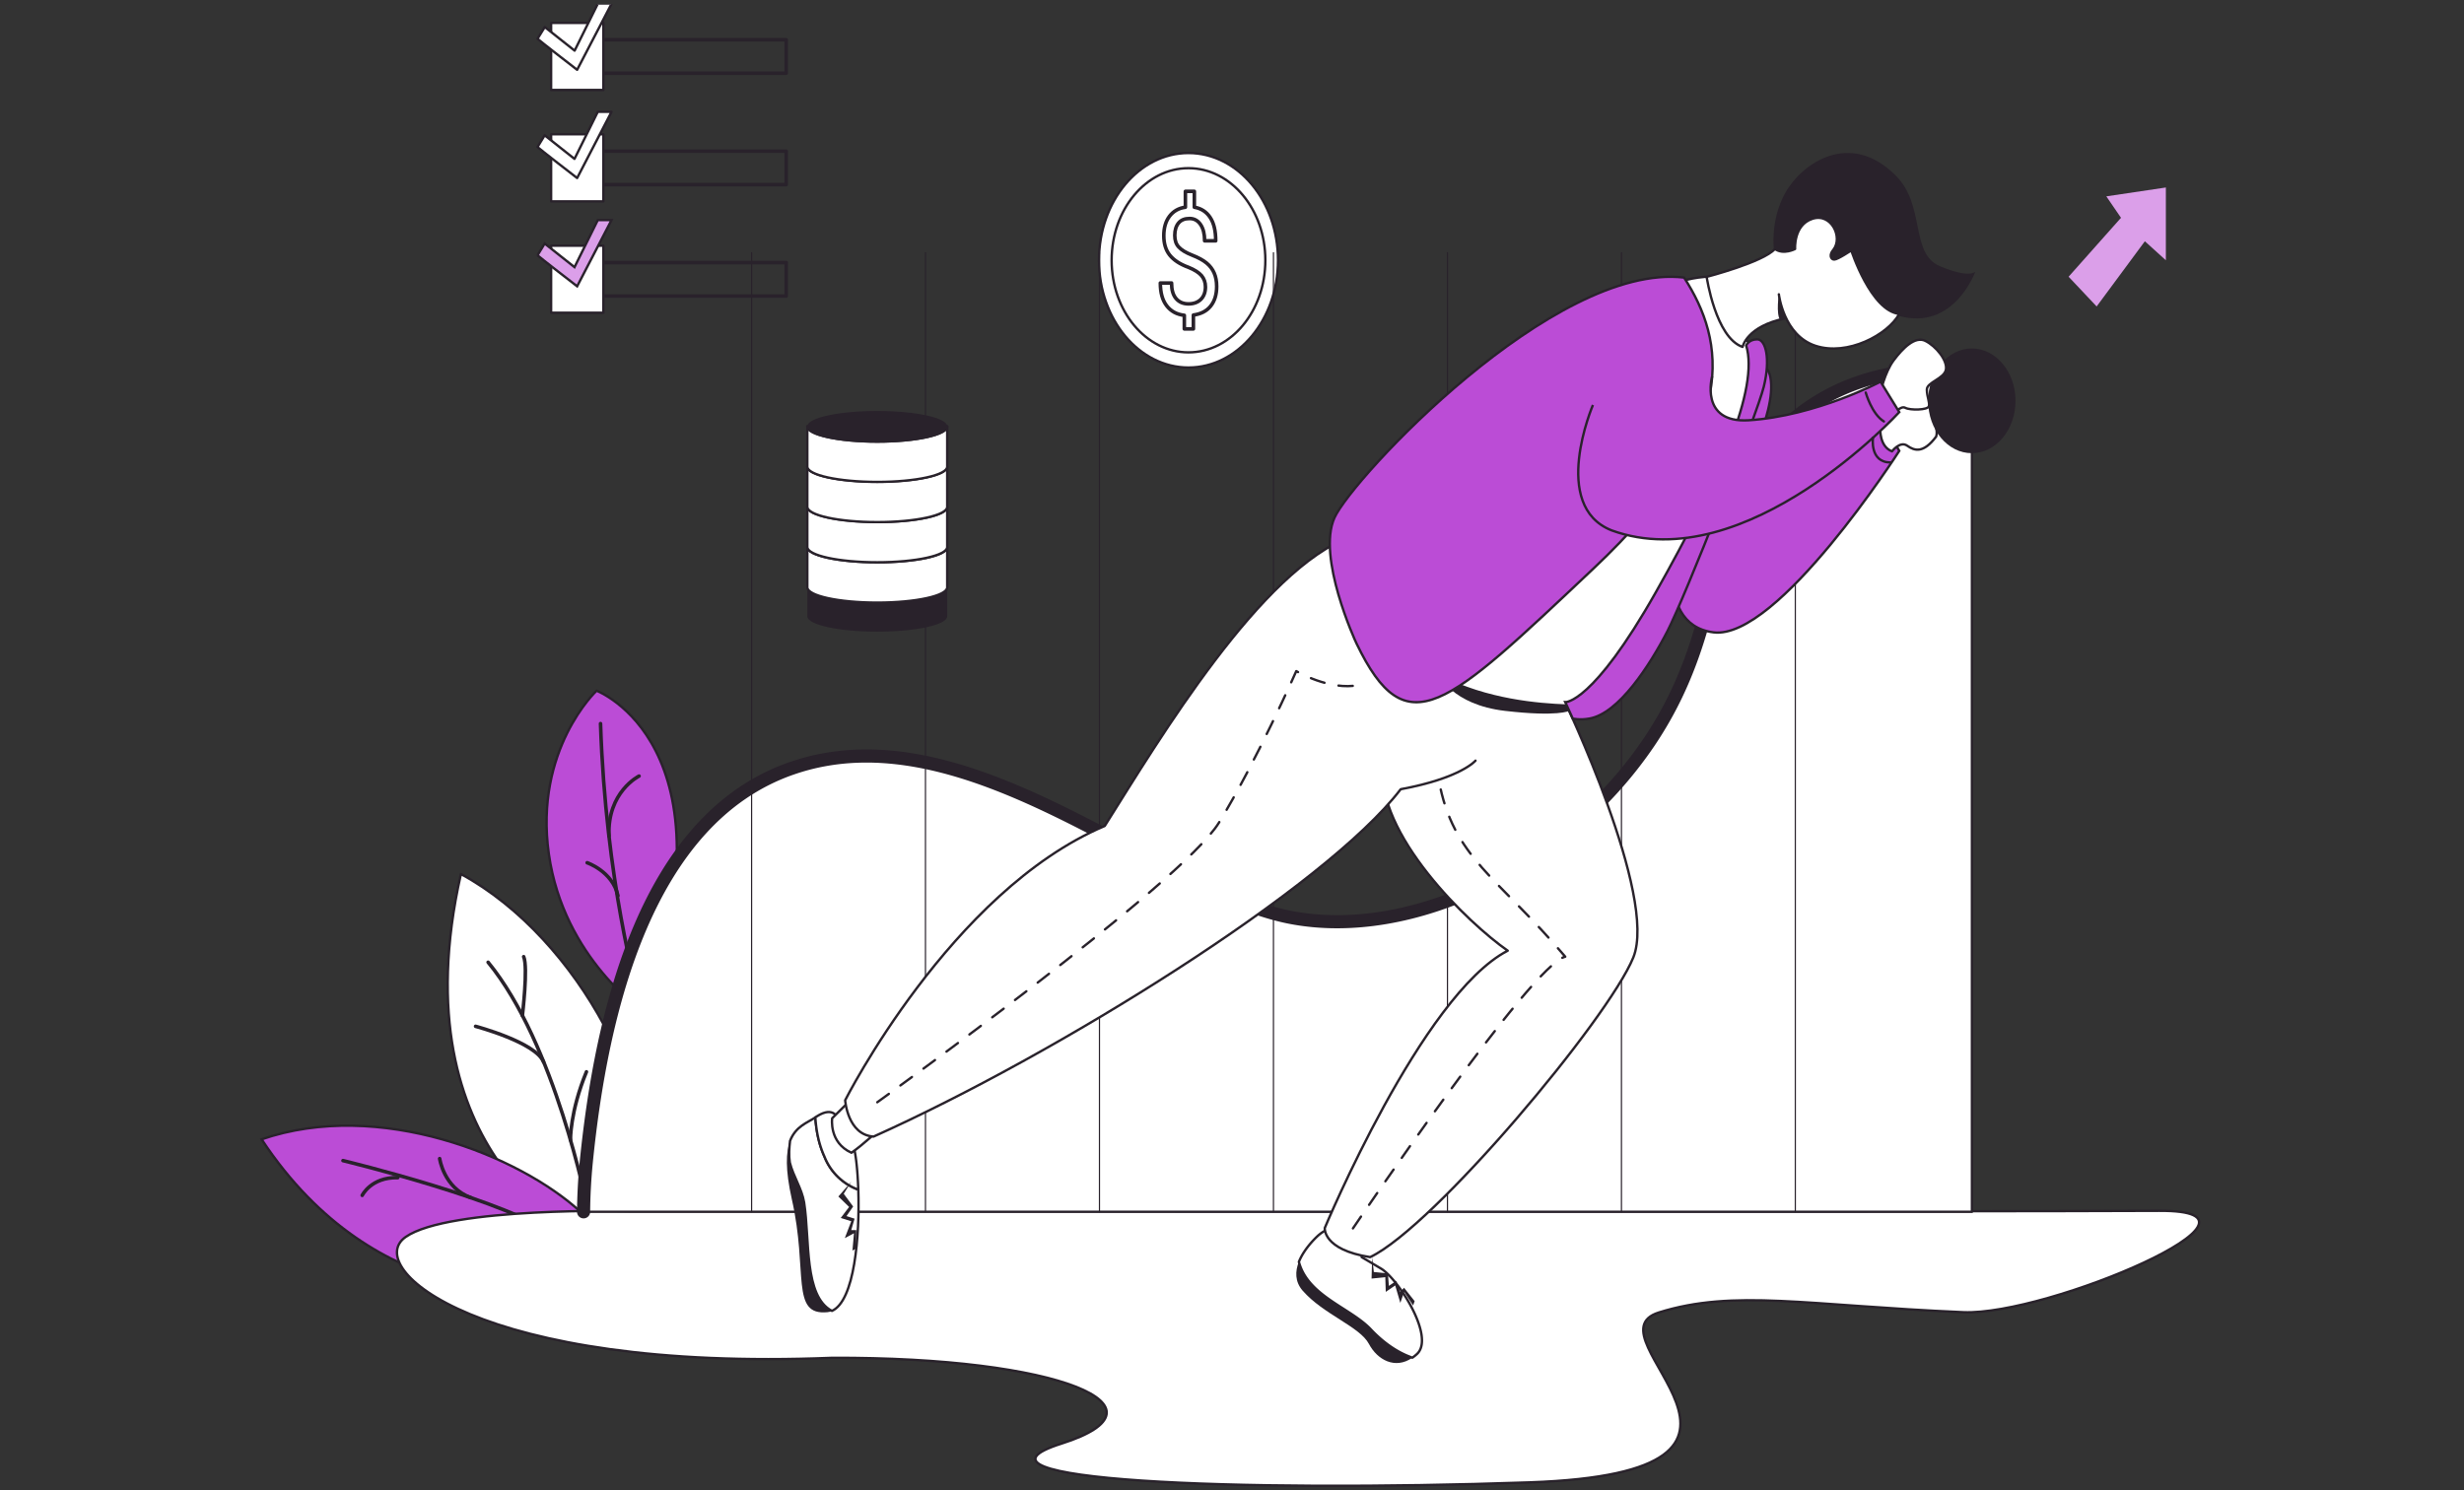 <svg xmlns="http://www.w3.org/2000/svg" width="405" height="245" fill="none"><rect width="100%" height="100%" fill="#333333" stroke="none"/><g clip-path="url(#a)"><path fill="#fff" stroke="#29222B" stroke-linecap="round" stroke-linejoin="round" stroke-miterlimit="10" stroke-width=".392" d="M195.35 60.418c8.125 0 14.711-7.894 14.711-17.631s-6.586-17.631-14.711-17.631-14.711 7.894-14.711 17.63c0 9.738 6.586 17.632 14.711 17.632Z"/><path fill="#fff" stroke="#29222B" stroke-linecap="round" stroke-linejoin="round" stroke-miterlimit="10" stroke-width=".392" d="M195.35 57.926c6.976 0 12.632-6.778 12.632-15.139s-5.656-15.14-12.632-15.14c-6.977 0-12.632 6.779-12.632 15.14s5.655 15.14 12.632 15.14Z"/><path fill="#fff" stroke="#29222B" stroke-linecap="round" stroke-linejoin="round" stroke-miterlimit="10" stroke-width=".588" d="M198.135 47.16c0-.729-.216-1.34-.647-1.857-.432-.494-1.157-.964-2.158-1.364-1.412-.517-2.432-1.199-3.079-2.021-.648-.823-.961-1.881-.961-3.174s.313-2.374.941-3.197c.628-.823 1.51-1.34 2.609-1.481v-2.61h1.471v2.61c1.118.188 1.981.752 2.589 1.669.628.94.922 2.21.922 3.855h-1.824c0-1.128-.216-2.021-.667-2.68-.451-.658-1.04-.987-1.805-.987-.784 0-1.392.235-1.804.729-.412.493-.628 1.175-.628 2.045 0 .823.216 1.458.667 1.928.432.47 1.157.917 2.177 1.316 1.02.4 1.805.823 2.374 1.293.569.47.98 1.011 1.255 1.646.275.634.412 1.363.412 2.21 0 1.34-.333 2.42-1 3.244-.667.822-1.609 1.293-2.825 1.457v2.28h-1.491v-2.233c-1.235-.14-2.197-.658-2.903-1.575-.706-.917-1.039-2.163-1.039-3.738h1.844c0 1.105.235 1.952.725 2.54.491.587 1.177.893 2.06.893.863 0 1.549-.26 2.04-.753.49-.493.745-1.175.745-2.045Z"/><path fill="#BB4CD6" stroke="#29222B" stroke-miterlimit="10" stroke-width=".392" d="M105.964 166.463s-13.319-8.862-15.75-26.07c-2.433-17.208 7.845-26.846 7.845-26.846s23.362 8.909 7.905 52.916Z"/><path stroke="#29222B" stroke-linecap="round" stroke-linejoin="round" stroke-miterlimit="10" stroke-width=".588" d="M104.788 163.242s-5.237-18.43-6.081-44.289"/><path stroke="#29222B" stroke-linecap="round" stroke-linejoin="round" stroke-miterlimit="10" stroke-width=".588" d="M96.51 141.828s4.158 1.41 5.06 5.407M105.042 127.58s-5.256 2.586-4.943 9.85"/><path fill="#fff" stroke="#29222B" stroke-linecap="round" stroke-linejoin="round" stroke-miterlimit="10" stroke-width=".392" d="M96.373 203.747s-31.13-13.4-20.615-60.064c19.654 10.696 33.228 37.825 29.795 53.693-4.002 5.783-9.18 6.371-9.18 6.371Z"/><path stroke="#29222B" stroke-linecap="round" stroke-linejoin="round" stroke-miterlimit="10" stroke-width=".588" d="M96.49 198.27s-5.217-26.658-16.26-40.081"/><path stroke="#29222B" stroke-linecap="round" stroke-linejoin="round" stroke-miterlimit="10" stroke-width=".588" d="M93.764 187.432s-.079-4.678 2.628-11.237M78.17 168.72s9.925 2.633 11.18 5.877M85.86 166.956s.96-7.945.215-9.685"/><path fill="#BB4CD6" stroke="#29222B" stroke-miterlimit="10" stroke-width=".392" d="M89.782 211.953S62.105 216.255 43 187.292c19.301-6.629 42.408 2.68 52.47 11.966-.157 8.275-5.688 12.695-5.688 12.695Z"/><path stroke="#29222B" stroke-linecap="round" stroke-linejoin="round" stroke-miterlimit="10" stroke-width=".588" d="M56.377 190.794s27.873 6.724 34.993 12.554"/><path stroke="#29222B" stroke-linecap="round" stroke-linejoin="round" stroke-miterlimit="10" stroke-width=".588" d="M59.535 196.508s1.452-3.009 5.845-2.915M72.266 190.466s.666 4.796 5.12 6.418"/><path fill="#fff" stroke="#29222B" stroke-linecap="round" stroke-linejoin="round" stroke-miterlimit="10" stroke-width=".392" d="M103.453 199.094s-29.638-.729-36.778 4.255c-7.14 4.984 11.946 22.192 70.085 19.864 37.445-.141 56.746 8.064 37.72 14.105-19.027 6.042 28.52 8.04 76.91 6.371 48.391-1.669 8.827-24.025 21.263-27.928 12.416-3.879 24.323-1.152 50.058-.047 13.848.588 54.53-16.785 32.168-16.667-22.38.165-251.426.047-251.426.047Z"/><path fill="#fff" stroke="#29222B" stroke-linecap="round" stroke-linejoin="round" stroke-miterlimit="10" stroke-width=".392" d="M96.274 191.122c2.49-24.872 9.866-56.514 33.757-64.812 28.834-10.014 59.807 20.1 81.874 24.472 20.007 3.949 45.153-8.228 59.041-28.75 14.28-21.134 8.101-39.823 23.577-52.988 9.69-8.251 21.42-8.839 29.599-8.157v138.322H95.862c-.02-1.881.078-4.702.412-8.087Z"/><path stroke="#29222B" stroke-linecap="round" stroke-linejoin="round" stroke-miterlimit="10" stroke-width=".196" d="M123.538 41.54v157.67M152.117 41.54v157.67M180.716 41.54v157.67M209.315 41.54v157.67M237.914 41.54v157.67M266.513 41.54v157.67M295.092 41.54v157.67"/><path stroke="#29222B" stroke-linecap="round" stroke-linejoin="round" stroke-miterlimit="10" stroke-width="2.158" d="M95.922 199.211a92.79 92.79 0 0 1 .431-8.087c2.492-24.872 9.867-56.514 33.758-64.812 28.834-10.014 59.806 20.1 81.873 24.472 20.008 3.949 45.154-8.228 59.042-28.75 14.279-21.134 8.101-39.823 23.577-52.988 9.69-8.251 21.42-8.839 29.599-8.157"/><path fill="#29222B" d="M213.474 207.462c-.588 1.505-.667 3.198.628 4.702 3.393 3.902 9.415 5.924 10.906 8.769 1.373 2.609 4.295 4.231 7.12 2.28-2.471-.846-4.806-2.515-6.787-4.608-3.334-3.596-10.357-5.501-11.867-11.143Z"/><path fill="#fff" stroke="#29222B" stroke-linecap="round" stroke-linejoin="round" stroke-miterlimit="10" stroke-width=".392" d="M227.029 208.567a349.555 349.555 0 0 0-3.217-1.904l.608-1.223-4.198-3.244s-1.314-.94-3.393.776c-.079.047-2.374 2.045-3.335 4.467 1.511 5.665 8.513 7.546 11.867 11.142 1.981 2.093 4.316 3.762 6.787 4.608.255-.165.51-.376.765-.611 3.001-2.821-3.099-12.319-5.884-14.011Z"/><path fill="#fff" stroke="#29222B" stroke-linecap="round" stroke-linejoin="round" stroke-miterlimit="10" stroke-width=".392" d="M256.981 114.839s15.574 32.512 11.475 42.574c-4.1 10.061-32.718 44.242-43.251 49.249-7.827-1.222-7.454-4.795-7.454-4.795s15.967-38.295 30.07-45.583c-6.434-4.466-21.773-19.159-20.518-30.725 1.256-11.566 12.436-24.966 12.436-24.966l17.242 14.246Z"/><path fill="#29222B" d="M132.19 197.682c-.392-2.35-1.765-4.231-2.354-6.582-.176-1.175-.117-2.374.04-3.55-.706 1.81-.824 4.702.274 9.592 2.707 11.895-.294 19.182 5.865 18.571.275-.023.53-.094.765-.211-4.649-2.422-3.629-11.637-4.59-17.82Z"/><path fill="#fff" stroke="#29222B" stroke-linecap="round" stroke-linejoin="round" stroke-miterlimit="10" stroke-width=".392" d="M141.076 195.566c-2.393-.869-4.531-2.797-5.551-5.406-.922-2.022-1.354-4.161-1.51-6.465-1.295.87-3.217 1.434-4.159 3.855-.137 1.176-.216 2.374-.039 3.55.588 2.351 1.961 4.231 2.354 6.582.961 6.183-.059 15.398 4.57 17.819 3.727-1.645 4.59-12.318 4.335-19.935Z"/><path fill="#fff" stroke="#29222B" stroke-linecap="round" stroke-linejoin="round" stroke-miterlimit="10" stroke-width=".392" d="M137.682 183.861s-.648-2.233-3.649-.188c0 0-.019 0-.019.023.157 2.304.588 4.443 1.51 6.465a9.478 9.478 0 0 0 5.551 5.407c-.118-3.362-.431-6.136-.843-7.288-1.373-3.949-2.55-4.419-2.55-4.419Z"/><path fill="#fff" stroke="#29222B" stroke-linecap="round" stroke-linejoin="round" stroke-miterlimit="10" stroke-width=".392" d="m139.389 181.25-2.609 2.586s-.569 3.996 3.178 5.666c2.039-1.434 4.236-3.55 4.236-3.55s-3.746-5.29-4.805-4.702Z"/><path fill="#fff" d="M241.289 105.107s-.843-2.022-19.164-16.926c-14.829 5.36-31.462 33.17-40.544 47.604-25.304 10.72-42.663 45.089-42.663 45.089s.392 5.689 4.668 5.971c30.031-13.47 74.341-40.998 86.64-57.101 9.925-1.834 12.299-4.702 12.299-4.702"/><path stroke="#29222B" stroke-linecap="round" stroke-linejoin="round" stroke-miterlimit="10" stroke-width=".392" d="M241.289 105.107s-.843-2.022-19.164-16.926c-14.829 5.36-31.462 33.17-40.544 47.604-25.304 10.72-42.663 45.089-42.663 45.089s.392 5.689 4.668 5.971c30.031-13.47 74.341-40.998 86.64-57.101 9.925-1.834 12.299-4.702 12.299-4.702"/><path fill="#29222B" d="M236.464 110.89s2.197 4.96 10.906 5.971c8.709 1.011 10.553 0 10.553 0l-.863-1.434-19.341-5.101-1.255.564Z"/><path fill="#BB4CD6" d="M275.968 85.687s-4.884 16.926 5.669 18.266c10.553 1.34 30.541-29.832 30.541-29.832l-2.942-5.03s-19.576 14.246-21.812 11.895c-2.236-2.351 4.746-12.577 3.57-18.948-.628-3.573-4.904-2.257-4.904-2.257"/><path stroke="#29222B" stroke-miterlimit="10" stroke-width=".392" d="M275.968 85.687s-4.884 16.926 5.669 18.266c10.553 1.34 30.541-29.832 30.541-29.832l-2.942-5.03s-19.576 14.246-21.812 11.895c-2.236-2.351 4.746-12.577 3.57-18.948-.628-3.573-4.904-2.257-4.904-2.257"/><path fill="#fff" stroke="#29222B" stroke-linecap="round" stroke-linejoin="round" stroke-miterlimit="10" stroke-width=".392" d="M281.479 46.36s2.531 8.298 6.179 9.967c1.118 2.327 3.021 8.815-6.885 28.586 0 0-13.887 31.407-23.263 31.078-9.376-.353-33.621-2.68-36.975-29.057.471-2.35 40.917-39.799 59.473-41.398 1.118-.188 1.471.823 1.471.823Z"/><path fill="#BB4CD6" stroke="#29222B" stroke-miterlimit="10" stroke-width=".392" d="M287.012 56.797s.412-1.01 1.824-1.01c1.393 0 2.197 3.173 1.079 7.757s-12.966 34.628-15.849 40.223c-2.884 5.595-8.023 13.564-12.848 14.363-1.53.282-2.707 0-2.707 0l-1.236-2.703s4.492.329 14.908-18.101c10.415-18.43 16.987-33.547 14.829-40.528Z"/><path fill="#BB4CD6" stroke="#29222B" stroke-miterlimit="10" stroke-width=".392" d="M222.968 105.788c-.196-.376-6.532-14.199-3.629-20.664 2.903-6.464 36.072-42.009 57.472-39.493 6.709 10.39 9.514 24.8-14.829 47.768-24.342 22.968-30.776 29.48-39.014 12.389Z"/><path fill="#fff" stroke="#29222B" stroke-linecap="round" stroke-linejoin="round" stroke-miterlimit="10" stroke-width=".392" d="M310.982 74.194s1.333-1.764 2.51-.917c1.197.846 2.648 1.293 4.747-1.505.451-1.293-.843-3.738-.667-4.654.177-.917-2.334-2.422-3.766-2.046-1.432.376-3.668 1.975-3.668 3.15 0 1.176-1.079 2.257-1.079 2.257s-.176 2.915 1.923 3.715Z"/><path fill="#29222B" d="M291.66 41.987s-.981-5.477 1.844-10.39c2.824-4.914 10.651-10.156 18.026-2.798 5.041 4.913 2.334 12.883 7.356 14.975 5.041 2.092 5.806.846 5.806.846s-3.492 9.85-12.593 7.311c-9.082-2.539-20.439-9.944-20.439-9.944Z"/><path fill="#fff" d="M292.386 48.381s.765 6.747 6.022 8.463c5.256 1.716 11.867-1.787 13.769-5.242-4.668-.494-7.885-10.438-7.885-10.438s-2.236 1.505-2.805 1.505-.883-.776-.137-1.622c1.589-2.022-.334-6.089-3.452-5.078-3.119 1.01-2.845 4.96-2.845 4.96s-1.902 1.011-3.315 0c-1.961 2.186-11.219 4.584-11.219 4.584s1.471 9.991 5.904 11.52c0 0 .647-3.41 7.061-4.702"/><path stroke="#29222B" stroke-linecap="round" stroke-linejoin="round" stroke-miterlimit="10" stroke-width=".392" d="M292.386 48.381s.765 6.747 6.022 8.463c5.256 1.716 11.867-1.787 13.769-5.242-4.668-.494-7.885-10.438-7.885-10.438s-2.236 1.505-2.805 1.505-.883-.776-.137-1.622c1.589-2.022-.334-6.089-3.452-5.078-3.119 1.01-2.845 4.96-2.845 4.96s-1.902 1.011-3.315 0c-1.961 2.186-11.219 4.584-11.219 4.584s1.471 9.991 5.904 11.52c0 0 .647-3.41 7.061-4.702"/><path fill="#29222B" d="M292.386 48.382c0-.094-.491 3.197.196 4.208l.98-.235s-1.216-2.586-1.176-3.973ZM324.103 74.499c3.965 0 7.179-3.853 7.179-8.605 0-4.751-3.214-8.604-7.179-8.604-3.965 0-7.179 3.853-7.179 8.604 0 4.752 3.214 8.605 7.179 8.605Z"/><path fill="#fff" stroke="#29222B" stroke-linecap="round" stroke-linejoin="round" stroke-miterlimit="10" stroke-width=".392" d="M309.059 64.602s.706-3.362 2.196-5.36c1.511-2.022 3.512-4.043 5.218-3.197 1.707.846 3.629 3.173 3.374 4.701-.255 1.505-3.178 2.093-3.139 3.315.02 1.223.51 2.092.334 2.727-.177.635-3.08.682-3.864.259-.785-.423-1.648.916-1.962.799-.294-.094-2.157-3.244-2.157-3.244Z"/><path fill="#DB9FE9" d="m340.011 45.49 4.609 4.89 7.925-10.72 3.452 3.128V30.822l-9.788 1.457 2.413 3.526-8.611 9.686Z"/><path fill="#fff" stroke="#29222B" stroke-linecap="round" stroke-linejoin="round" stroke-miterlimit="10" stroke-width=".392" d="M155.688 89.92v6.629c0 1.387-5.139 2.515-11.494 2.515-6.356 0-11.495-1.128-11.495-2.515v-6.63c0 1.387 5.139 2.516 11.495 2.516 6.355 0 11.494-1.105 11.494-2.516Z"/><path fill="#fff" stroke="#29222B" stroke-linecap="round" stroke-linejoin="round" stroke-miterlimit="10" stroke-width=".392" d="M155.688 83.314v6.606c0 1.387-5.139 2.515-11.494 2.515-6.356 0-11.495-1.128-11.495-2.515v-6.63c0 1.387 5.139 2.516 11.495 2.516 6.355.023 11.494-1.105 11.494-2.492Z"/><path fill="#fff" stroke="#29222B" stroke-linecap="round" stroke-linejoin="round" stroke-miterlimit="10" stroke-width=".392" d="M155.688 76.685v6.63c0 1.386-5.139 2.515-11.494 2.515-6.356 0-11.495-1.129-11.495-2.516v-6.629c0 1.387 5.139 2.515 11.495 2.515 6.355 0 11.494-1.128 11.494-2.515Z"/><path fill="#fff" stroke="#29222B" stroke-linecap="round" stroke-linejoin="round" stroke-miterlimit="10" stroke-width=".392" d="M155.688 70.08v6.629c0 1.387-5.139 2.515-11.494 2.515-6.356 0-11.495-1.128-11.495-2.515v-6.63c0 1.388 5.139 2.516 11.495 2.516 6.355 0 11.494-1.128 11.494-2.515Z"/><path fill="#fff" stroke="#29222B" stroke-linecap="round" stroke-linejoin="round" stroke-miterlimit="10" stroke-width=".392" d="M155.688 70.08c0 1.387-5.139 2.515-11.494 2.515-6.356 0-11.495-1.128-11.495-2.515h22.989Z"/><path fill="#29222B" d="M155.688 96.55v4.772c0 1.387-5.139 2.516-11.494 2.516-6.356 0-11.495-1.129-11.495-2.516V96.55c0 1.387 5.139 2.516 11.495 2.516 6.355 0 11.494-1.129 11.494-2.516ZM155.688 70.08c0 1.386-5.139 2.515-11.494 2.515-6.356 0-11.495-1.129-11.495-2.516s5.139-2.515 11.495-2.515c6.355 0 11.494 1.128 11.494 2.515Z"/><path fill="#BB4CD6" d="M281.421 61.851s-2.138 7.734 6.002 7.24c11.083-.705 21.675-6.347 21.675-6.347l3.079 5.008s-25.166 27.48-47.272 19.44c-10.2-4.019-3.079-20.616-3.079-20.616"/><path stroke="#29222B" stroke-miterlimit="10" stroke-width=".392" d="M281.421 61.851s-2.138 7.734 6.002 7.24c11.083-.705 21.675-6.347 21.675-6.347l3.079 5.008s-25.166 27.48-47.272 19.44c-10.2-4.019-3.079-20.616-3.079-20.616"/><path stroke="#29222B" stroke-linecap="round" stroke-linejoin="round" stroke-miterlimit="10" stroke-width=".392" d="M306.666 64.533s.981 3.526 2.981 4.748M307.862 71.96s-.608 4.044 2.883 4.067"/><path stroke="#29222B" stroke-dasharray="2.35 2.35" stroke-linecap="round" stroke-linejoin="round" stroke-miterlimit="10" stroke-width=".392" d="M144.194 181.203s49.999-35.897 56.158-45.959c6.159-10.061 12.711-24.918 12.711-24.918s5.531 3.291 10.317 2.28M222.379 201.938s29.324-43.396 34.895-44.665c-11.063-13.095-18.458-16.198-20.792-29.08"/><path stroke="#29222B" stroke-linecap="round" stroke-linejoin="round" stroke-miterlimit="10" stroke-width=".588" d="M129.228 24.851H94.705v5.501h34.523v-5.5Z"/><path fill="#fff" stroke="#29222B" stroke-linecap="round" stroke-linejoin="round" stroke-miterlimit="10" stroke-width=".392" d="M99.177 22.076h-8.591V33.1h8.591V22.076Z"/><path stroke="#29222B" stroke-linecap="round" stroke-linejoin="round" stroke-miterlimit="10" stroke-width=".588" d="M129.228 6.537H94.705v5.5h34.523v-5.5Z"/><path fill="#fff" stroke="#29222B" stroke-linecap="round" stroke-linejoin="round" stroke-miterlimit="10" stroke-width=".392" d="M99.177 3.763h-8.591V14.79h8.591V3.763Z"/><path stroke="#29222B" stroke-linecap="round" stroke-linejoin="round" stroke-miterlimit="10" stroke-width=".588" d="M129.228 43.164H94.705v5.5h34.523v-5.5Z"/><path fill="#fff" stroke="#29222B" stroke-linecap="round" stroke-linejoin="round" stroke-miterlimit="10" stroke-width=".392" d="M99.177 40.388h-8.591v11.026h8.591V40.388ZM88.35 6.372c.176.212 6.512 5.102 6.512 5.102L100.53.589h-2.256L94.45 8.324l-4.904-3.88-1.196 1.928ZM88.35 24.167c.176.212 6.512 5.102 6.512 5.102l5.649-10.885h-2.256L94.43 26.12l-4.904-3.88-1.176 1.928Z"/><path fill="#DB9FE9" stroke="#29222B" stroke-miterlimit="10" stroke-width=".392" d="M88.35 41.964c.176.212 6.512 5.101 6.512 5.101l5.649-10.884h-2.256l-3.825 7.734-4.904-3.879-1.176 1.928Z"/><path fill="#29222B" d="m139.917 194.273-2.118 2.421 1.765 1.716-1.373 1.811 1.726.54-1.059 2.774 1.51-.799-.255 2.844.608-.305.02-3.056h-.824l.549-1.881-1.333-.423 1.098-1.575-1.549-2.092 1.235-1.975ZM225.538 206.662l-.099 3.526 2.256-.235.079 2.421 1.549-1.058.844 2.868.627-1.81 1.471 2.233.255-.705-1.745-2.21-.608.682-.687-1.81-1.196.823-.157-2.045-2.315-.236-.274-2.444Z"/></g><defs><clipPath id="a"><path fill="#fff" d="M0 .677h405v244H0z"/></clipPath></defs></svg>